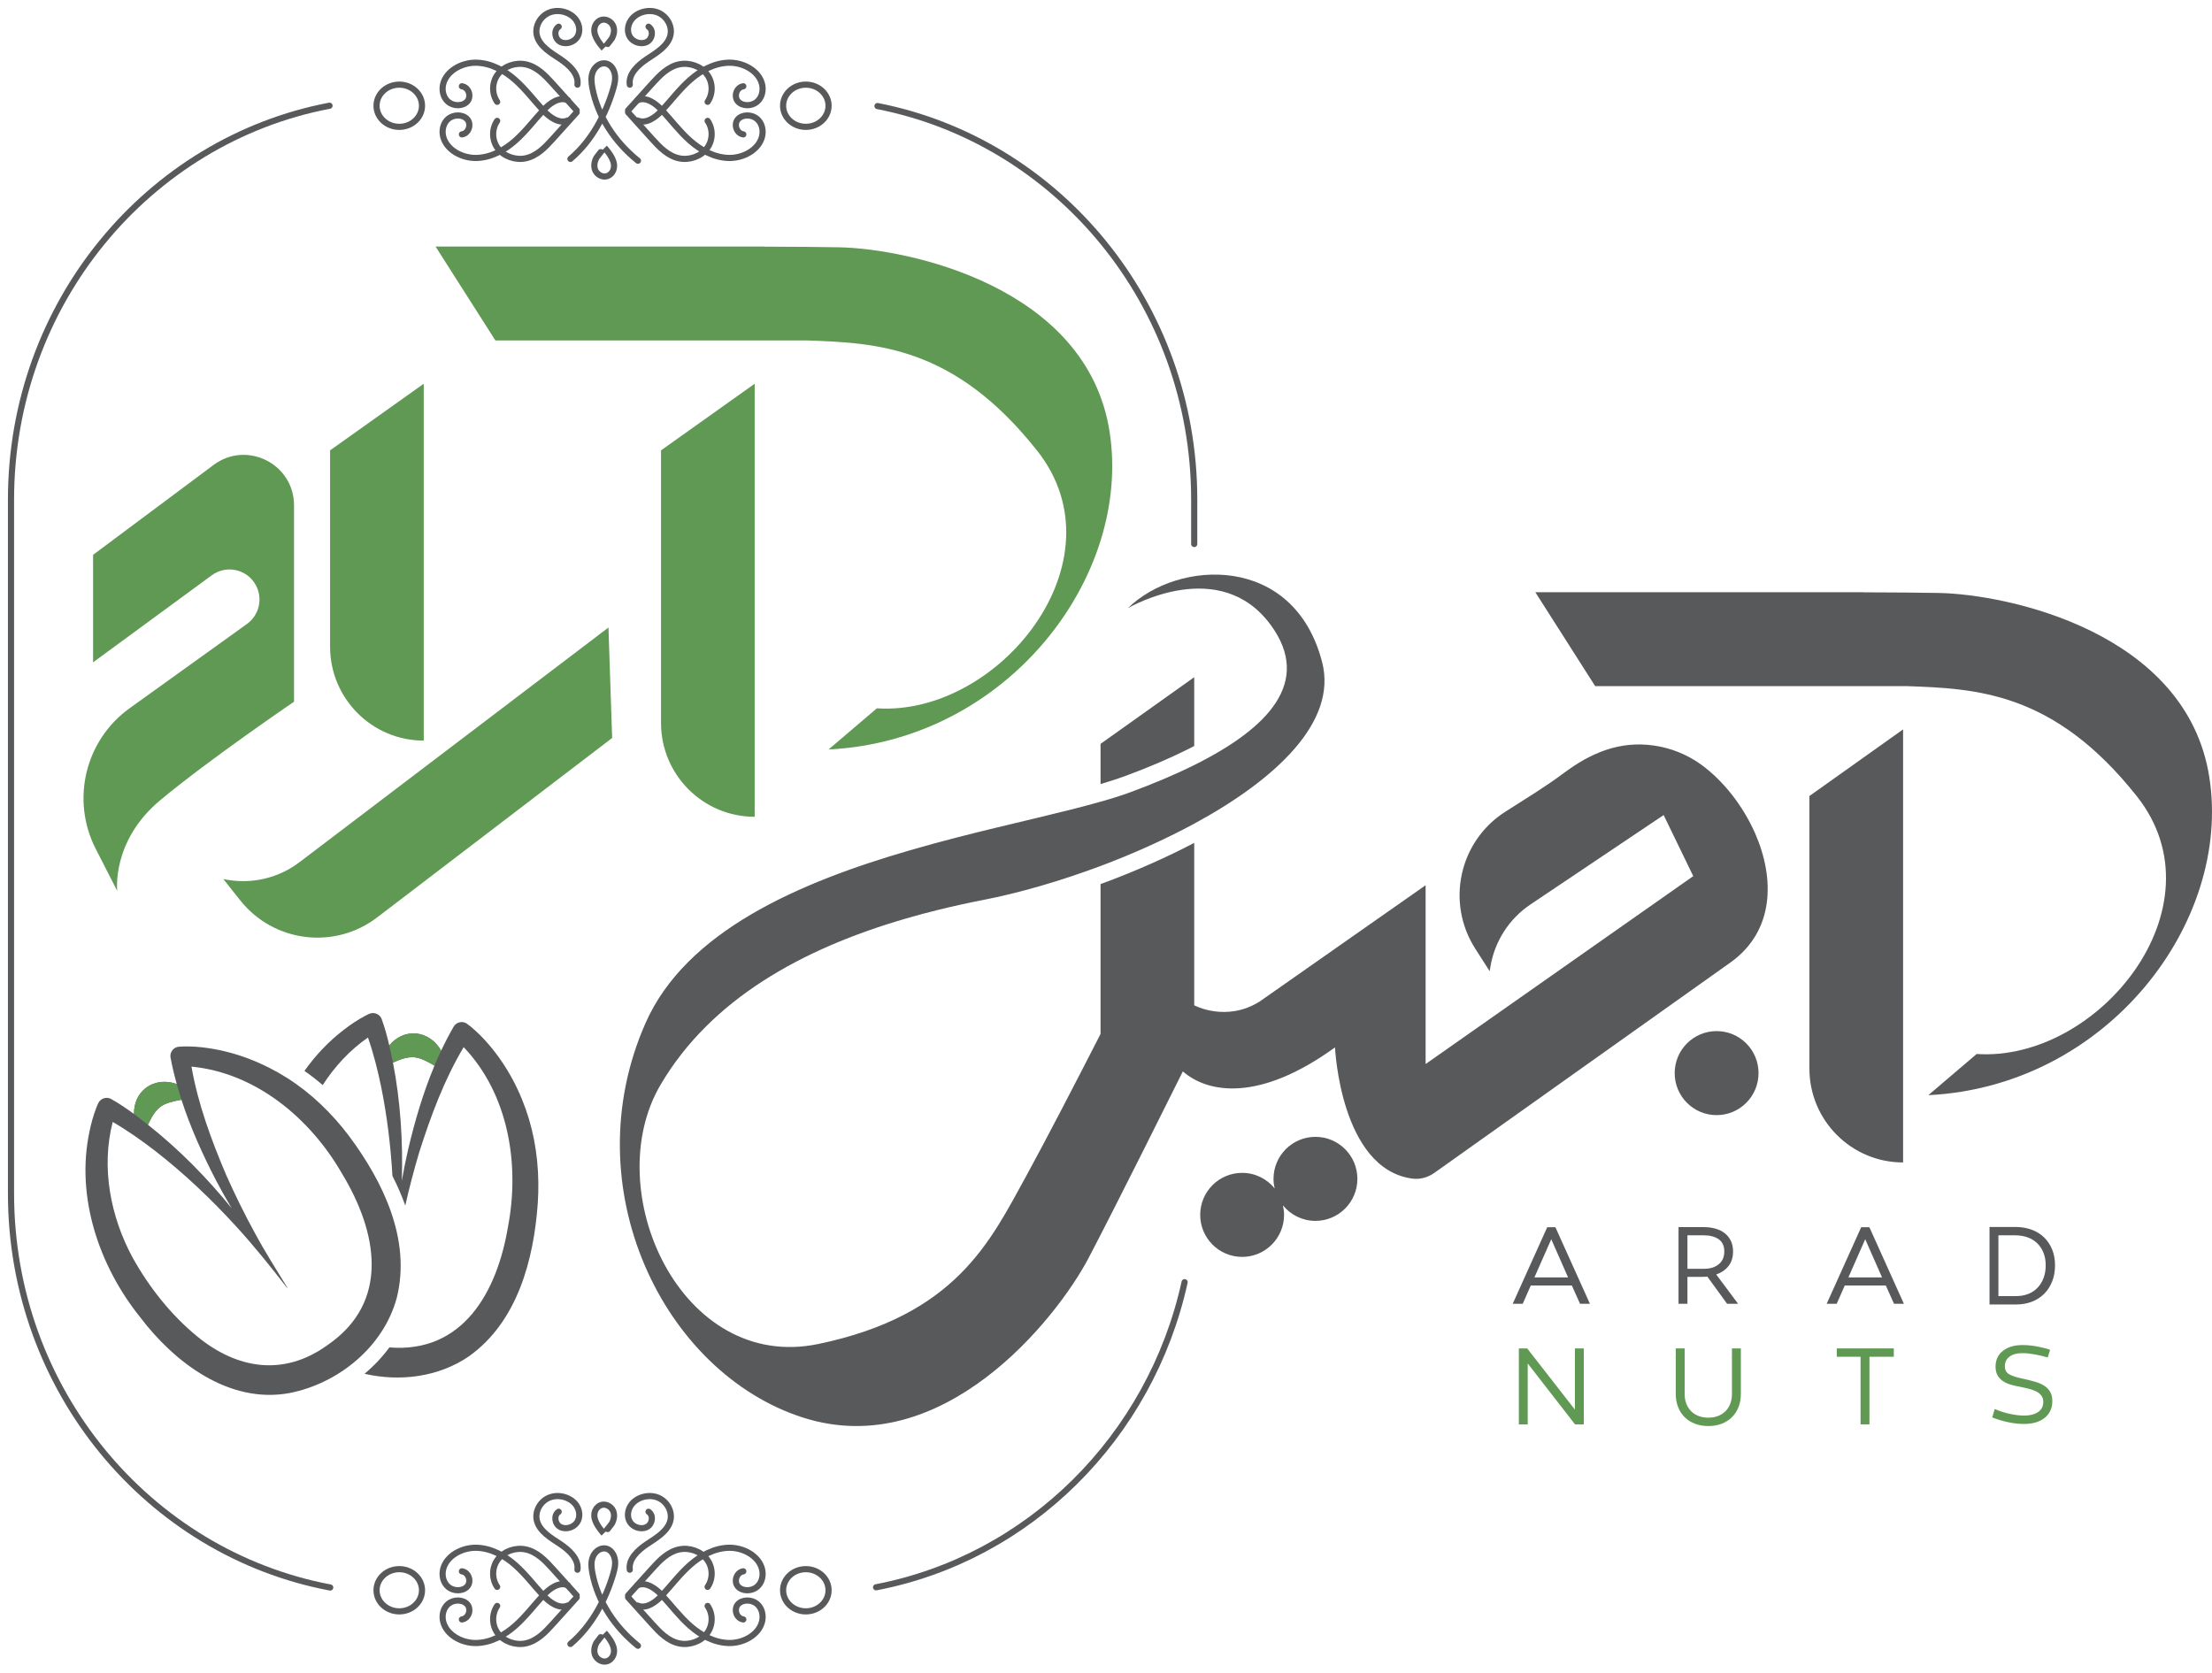 <svg xmlns="http://www.w3.org/2000/svg" width="201" height="152" viewBox="0 0 201 152" fill="none"><path d="M164.417 97.108C164.417 101.82 168.229 105.639 172.93 105.639V66.285L164.417 72.34V97.108Z" fill="#58595B"></path><path d="M107.832 68.143C108.065 68.029 108.293 67.909 108.516 67.795V61.541L100.005 67.599V71.253C100.87 70.998 101.598 70.758 102.212 70.535C104.331 69.75 106.222 68.944 107.832 68.143Z" fill="#58595B"></path><path d="M200.756 70.621C198.683 57.431 182.428 54.007 176.181 53.887C174.449 53.853 172.01 53.837 169.393 53.828C169.388 53.826 169.382 53.823 169.377 53.821H139.514L144.949 62.351H173.215C179.605 62.575 186.638 62.857 194.173 72.365C202.123 82.405 190.666 96.524 179.613 95.783L175.225 99.525C191.483 98.722 202.827 83.818 200.756 70.621Z" fill="#58595B"></path><path d="M155.985 93.702C153.881 93.702 152.175 95.412 152.175 97.521C152.175 99.629 153.881 101.339 155.985 101.339C158.09 101.339 159.795 99.629 159.795 97.521C159.795 95.412 158.09 93.702 155.985 93.702Z" fill="#58595B"></path><path d="M119.532 103.312C117.429 103.312 115.722 105.021 115.722 107.13C115.722 107.428 115.76 107.717 115.824 107.995C115.126 107.136 114.062 106.586 112.87 106.586C110.765 106.586 109.06 108.295 109.06 110.404C109.06 112.513 110.765 114.223 112.87 114.223C114.974 114.223 116.68 112.513 116.68 110.404C116.68 110.107 116.642 109.817 116.578 109.539C117.276 110.399 118.34 110.949 119.532 110.949C121.636 110.949 123.343 109.239 123.343 107.13C123.343 105.021 121.636 103.312 119.532 103.312Z" fill="#58595B"></path><path d="M159.477 75.715C158.373 73.215 156.591 70.949 154.596 69.495C153.341 68.58 151.83 67.969 150.292 67.752C147.162 67.299 144.531 68.433 142.086 70.263C140.385 71.532 138.558 72.632 136.771 73.776C132.591 76.45 131.379 82.006 134.037 86.184L135.363 88.259L135.423 87.899C135.798 85.563 137.124 83.493 139.091 82.18L151.172 74.07L153.863 79.62L129.543 96.696V80.448L114.478 91.004C111.434 92.932 108.516 91.358 108.516 91.358V76.597C106.049 77.894 103.369 79.081 100.548 80.143C100.369 80.214 100.185 80.279 100.005 80.339V93.961C97.847 98.183 95.005 103.673 93.212 106.941C89.984 112.796 86.881 119.529 74.358 122.137C61.837 124.747 54.397 108.145 60.022 98.58C64.566 90.857 72.793 86.233 82.347 83.466C83.293 83.188 84.255 82.932 85.228 82.692C86.592 82.355 87.978 82.049 89.38 81.777C92.554 81.161 96.271 80.094 100.005 78.7C102.912 77.61 105.831 76.303 108.516 74.854C115.923 70.834 121.538 65.606 120.141 60.181C117.592 50.284 107.038 50.818 102.488 55.268C102.787 55.099 110.88 50.48 115.494 56.831C119.228 61.962 115.277 66.161 108.516 69.527C106.755 70.404 104.804 71.221 102.744 71.984C101.94 72.283 101.021 72.572 100.005 72.855C96.505 73.858 91.869 74.838 86.945 76.107C85.521 76.477 84.076 76.865 82.625 77.289C72.576 80.209 62.337 84.631 58.657 92.976C52.071 107.894 60.261 124.747 72.957 128.821C85.646 132.884 96 119.866 98.913 114.332C100.125 112.028 102.016 108.281 103.814 104.708C105.57 101.206 106.641 99.065 107.483 97.366C109.782 99.365 114.451 100.154 121.309 95.182C121.309 95.182 121.798 106.211 128.314 107.105C129.026 107.203 129.749 107.006 130.336 106.587L157.232 87.474C161.248 84.62 161.292 79.843 159.477 75.715Z" fill="#58595B"></path><path d="M139.429 116.087H142.488L140.959 112.617L139.429 116.087ZM138.368 118.481H137.458L140.592 111.527H141.337L144.472 118.481H143.575L142.829 116.822H139.1L138.368 118.481Z" fill="#58595B"></path><path d="M154.864 115.302C155.403 115.302 155.841 115.165 156.178 114.89C156.515 114.616 156.683 114.23 156.683 113.731C156.683 113.225 156.513 112.853 156.171 112.617C155.83 112.38 155.382 112.262 154.826 112.262H153.334V115.302H154.864ZM155.141 116.012C155.057 116.02 154.973 116.026 154.889 116.031C154.804 116.034 154.72 116.036 154.636 116.036H153.334V118.481H152.525V111.515H154.8C155.205 111.515 155.571 111.563 155.9 111.66C156.228 111.758 156.508 111.899 156.74 112.084C156.972 112.27 157.153 112.5 157.284 112.775C157.415 113.05 157.48 113.368 157.48 113.731C157.48 114.255 157.345 114.692 157.075 115.042C156.805 115.393 156.431 115.653 155.951 115.821L157.935 118.481H156.936L155.141 116.012Z" fill="#58595B"></path><path d="M167.959 116.087H171.018L169.489 112.617L167.959 116.087ZM166.898 118.481H165.988L169.122 111.527H169.868L173.002 118.481H172.105L171.359 116.822H167.631L166.898 118.481Z" fill="#58595B"></path><path d="M183.21 117.784C183.598 117.784 183.956 117.722 184.284 117.595C184.613 117.468 184.895 117.284 185.131 117.044C185.367 116.803 185.552 116.509 185.687 116.163C185.822 115.817 185.889 115.424 185.889 114.985C185.889 114.563 185.822 114.183 185.687 113.845C185.552 113.508 185.363 113.221 185.119 112.984C184.874 112.747 184.584 112.568 184.247 112.445C183.909 112.323 183.534 112.262 183.122 112.262H181.592V117.784H183.21ZM183.122 111.502C183.652 111.502 184.141 111.582 184.588 111.742C185.034 111.903 185.416 112.135 185.731 112.44C186.048 112.743 186.294 113.11 186.471 113.541C186.648 113.972 186.736 114.453 186.736 114.985C186.736 115.534 186.648 116.028 186.471 116.467C186.294 116.906 186.05 117.28 185.738 117.588C185.426 117.897 185.055 118.133 184.625 118.298C184.196 118.462 183.724 118.545 183.21 118.545H180.784V111.502H183.122Z" fill="#58595B"></path><path d="M138.014 129.442V122.538H138.772L143.107 128.099V122.538H143.916V129.442H143.12L138.822 123.906V129.442H138.014Z" fill="#609954"></path><path d="M158.188 126.668C158.188 127.116 158.116 127.518 157.973 127.878C157.83 128.236 157.629 128.543 157.373 128.796C157.115 129.049 156.806 129.245 156.443 129.385C156.081 129.524 155.677 129.594 155.23 129.594C154.792 129.594 154.39 129.524 154.023 129.385C153.656 129.245 153.345 129.049 153.088 128.796C152.831 128.543 152.63 128.236 152.488 127.878C152.344 127.518 152.272 127.116 152.272 126.668V122.538H153.081V126.668C153.081 126.997 153.132 127.295 153.233 127.561C153.334 127.827 153.48 128.055 153.669 128.245C153.858 128.434 154.086 128.58 154.352 128.682C154.617 128.783 154.91 128.834 155.23 128.834C155.55 128.834 155.843 128.783 156.109 128.682C156.374 128.58 156.601 128.434 156.791 128.245C156.981 128.055 157.126 127.827 157.227 127.561C157.328 127.295 157.379 126.997 157.379 126.668V122.538H158.188V126.668Z" fill="#609954"></path><path d="M169.874 129.442H169.066V123.298H166.904V122.538H172.086V123.298H169.874V129.442Z" fill="#609954"></path><path d="M186.073 123.361C185.677 123.243 185.272 123.148 184.86 123.076C184.447 123.005 184.08 122.969 183.76 122.969C183.28 122.969 182.896 123.072 182.61 123.279C182.323 123.486 182.18 123.784 182.18 124.172C182.18 124.502 182.313 124.742 182.578 124.894C182.843 125.046 183.271 125.182 183.861 125.3C184.24 125.384 184.592 125.473 184.917 125.566C185.241 125.659 185.519 125.779 185.75 125.927C185.982 126.074 186.163 126.26 186.294 126.484C186.425 126.708 186.49 126.993 186.49 127.339C186.49 127.669 186.427 127.962 186.3 128.219C186.174 128.477 185.997 128.694 185.769 128.872C185.542 129.049 185.27 129.182 184.954 129.271C184.638 129.36 184.291 129.404 183.912 129.404C183.465 129.404 182.989 129.351 182.483 129.246C181.978 129.14 181.493 128.994 181.03 128.809L181.258 128.048C181.712 128.243 182.176 128.39 182.648 128.492C183.119 128.593 183.554 128.643 183.949 128.643C184.455 128.643 184.868 128.538 185.188 128.327C185.508 128.116 185.668 127.808 185.668 127.402C185.668 127.175 185.612 126.984 185.498 126.833C185.384 126.68 185.232 126.556 185.043 126.458C184.853 126.362 184.638 126.281 184.398 126.218C184.158 126.155 183.912 126.097 183.659 126.047C183.381 125.996 183.103 125.935 182.825 125.864C182.547 125.792 182.298 125.69 182.079 125.559C181.86 125.428 181.681 125.253 181.542 125.034C181.403 124.814 181.333 124.535 181.333 124.198C181.333 123.59 181.556 123.11 182.003 122.76C182.45 122.41 183.04 122.235 183.772 122.235C184.21 122.235 184.655 122.277 185.106 122.361C185.557 122.446 185.951 122.547 186.288 122.665L186.073 123.361Z" fill="#609954"></path><path d="M29.747 122.245C25.797 125.101 21.543 124.439 17.895 121.43C15.545 119.506 13.534 116.961 12.059 114.301C10.038 110.581 9.174 106.091 10.242 101.958C11.57 102.727 12.85 103.626 14.061 104.561C16.722 106.623 19.213 108.989 21.485 111.481C23.108 113.257 24.68 115.217 26.149 117.119C26.118 117.068 26.085 117.016 26.054 116.964C26.091 117.011 26.128 117.06 26.165 117.107C25.175 115.479 24.077 113.764 23.171 112.071C22.257 110.413 21.353 108.574 20.581 106.847C19.222 103.651 17.993 100.353 17.4 96.93C23.251 97.498 28.193 101.634 31.07 106.639C34.266 111.907 35.524 118.296 29.747 122.245ZM16.487 99.942C17.311 102.485 18.421 104.94 19.646 107.301C20.089 108.146 20.56 108.979 21.054 109.804C18.793 107.011 16.26 104.444 13.444 102.214C13.738 101.597 14.036 101 14.569 100.586C15.051 100.227 15.772 100.068 16.487 99.942ZM31.727 103.25C30.182 101.194 28.302 99.374 26.132 97.986C23.953 96.602 21.505 95.634 18.948 95.252C18.197 95.139 17.433 95.08 16.67 95.098C16.532 95.099 16.364 95.111 16.202 95.127C15.739 95.198 15.423 95.631 15.494 96.094C15.644 96.911 15.841 97.717 16.061 98.517C15.164 98.177 14.107 98.243 13.298 98.839C12.512 99.404 12.155 100.323 12.18 101.236C11.493 100.738 10.802 100.259 10.044 99.844C9.616 99.65 9.113 99.842 8.92 100.271C8.86 100.41 8.803 100.526 8.763 100.643C8.484 101.355 8.28 102.096 8.129 102.842C6.866 108.791 9.018 115.072 12.726 119.691C15.848 123.816 20.823 127.613 26.314 126.595C30.762 125.72 34.866 122.387 36.058 117.921C37.372 112.638 34.794 107.371 31.727 103.25Z" fill="#58595B"></path><path d="M37.08 104.486C36.865 105.415 36.678 106.356 36.514 107.302C36.622 103.705 36.392 100.099 35.71 96.565C36.33 96.292 36.939 96.042 37.608 96.077C38.206 96.121 38.856 96.469 39.481 96.841C38.447 99.308 37.689 101.895 37.08 104.486ZM48.059 101.672C47.311 99.198 46.086 96.863 44.398 94.902C43.903 94.325 43.363 93.78 42.773 93.295C42.666 93.205 42.532 93.105 42.399 93.01C42.003 92.761 41.481 92.882 41.234 93.28C40.815 93.997 40.438 94.736 40.084 95.485C39.626 94.641 38.782 94 37.782 93.922C36.818 93.837 35.949 94.299 35.373 95.007C35.178 94.18 34.965 93.365 34.663 92.555C34.464 92.129 33.957 91.943 33.532 92.143C33.395 92.21 33.278 92.259 33.171 92.322C32.496 92.678 31.858 93.107 31.258 93.573C29.864 94.635 28.669 95.905 27.666 97.317C28.235 97.717 28.788 98.147 29.323 98.608C30.411 96.922 31.785 95.432 33.436 94.286C33.941 95.737 34.324 97.255 34.632 98.756C35.174 101.41 35.501 104.142 35.66 106.864C36.123 107.773 36.513 108.671 36.827 109.557C37.186 107.956 37.623 106.293 38.082 104.753C39.135 101.443 40.352 98.142 42.133 95.16C46.194 99.418 47.245 105.784 46.164 111.458C45.174 117.425 42.064 122.984 35.385 122.449C34.736 123.326 33.975 124.132 33.124 124.845C36.343 125.584 39.849 125.143 42.594 123.268C47.03 120.126 48.508 114.449 48.869 109.321C49.037 106.752 48.799 104.143 48.059 101.672Z" fill="#58595B"></path><path d="M60.065 65.695C60.065 70.407 63.876 74.226 68.577 74.226V34.873L60.065 40.927V65.695Z" fill="#609954"></path><path d="M38.504 67.302V56.762V52.688V44.283V34.872L34.042 38.047L29.993 40.928V58.767C29.993 63.478 33.803 67.302 38.504 67.302Z" fill="#609954"></path><path d="M27.245 78.329C25.37 79.766 22.982 80.354 20.656 79.952L20.298 79.89L21.828 81.819C24.876 85.66 30.436 86.337 34.313 83.34L55.624 67.065L55.29 57.026L27.245 78.329Z" fill="#609954"></path><path d="M26.719 45.93C26.719 42.158 22.428 39.999 19.41 42.251L8.458 50.422V60.191L19.244 52.279C20.581 51.298 22.474 51.73 23.256 53.193C23.902 54.403 23.553 55.904 22.441 56.703L11.779 64.361C7.74 67.264 6.427 72.691 8.691 77.125L10.655 80.969C10.655 80.969 10.106 76.428 14.568 72.713C19.03 68.998 26.719 63.769 26.719 63.769V45.93Z" fill="#609954"></path><path d="M100.822 39.206C98.749 26.016 82.493 22.592 76.246 22.472C74.514 22.439 72.075 22.422 69.458 22.414C69.454 22.411 69.448 22.409 69.443 22.406H39.58L45.014 30.936H73.281C79.671 31.16 86.703 31.442 94.239 40.95C102.189 50.99 90.732 65.11 79.679 64.369L75.29 68.11C91.549 67.307 102.893 52.404 100.822 39.206Z" fill="#609954"></path><path fill-rule="evenodd" clip-rule="evenodd" d="M16.061 98.517C15.164 98.177 14.107 98.243 13.298 98.839C12.512 99.404 12.155 100.323 12.181 101.236L13.444 102.214C13.738 101.597 14.036 101 14.569 100.586C15.052 100.227 15.772 100.068 16.488 99.942L16.061 98.517Z" fill="#609954"></path><path fill-rule="evenodd" clip-rule="evenodd" d="M35.71 96.565C36.329 96.292 36.939 96.042 37.608 96.077C38.2 96.121 38.862 96.473 39.481 96.841C39.697 96.308 39.907 95.853 40.088 95.477C39.627 94.647 38.771 93.999 37.782 93.922C36.818 93.837 35.949 94.299 35.373 95.007L35.71 96.565Z" fill="#609954"></path><path d="M30.006 144.267C13.505 141.159 1 126.309 1 108.459V45.404C1 27.577 13.473 12.742 29.943 9.607" stroke="#58595B" stroke-width="0.559" stroke-linecap="round" stroke-linejoin="round"></path><path d="M79.736 9.638C96.125 12.839 108.516 27.634 108.516 45.402V49.436M107.643 116.52C104.543 130.601 93.501 141.587 79.607 144.247" stroke="#58595B" stroke-width="0.559" stroke-linecap="round" stroke-linejoin="round"></path><path d="M57.075 10.027C57.801 9.223 58.527 8.418 59.252 7.613C59.934 6.859 60.691 6.059 61.726 5.846C62.655 5.655 63.691 6.028 64.238 6.752C64.785 7.476 64.811 8.507 64.3 9.253" stroke="#58595B" stroke-width="0.559" stroke-linecap="round" stroke-linejoin="round"></path><path d="M57.075 10.21C57.801 11.015 58.527 11.819 59.252 12.624C59.934 13.378 60.691 14.177 61.726 14.39C62.655 14.582 63.691 14.208 64.238 13.485C64.785 12.761 64.811 11.73 64.3 10.984" stroke="#58595B" stroke-width="0.559" stroke-linecap="round" stroke-linejoin="round"></path><path d="M52.402 10.21C51.676 11.015 50.951 11.819 50.225 12.624C49.544 13.378 48.787 14.177 47.751 14.39C46.822 14.582 45.786 14.208 45.239 13.485C44.693 12.761 44.667 11.73 45.177 10.984" stroke="#58595B" stroke-width="0.559" stroke-linecap="round" stroke-linejoin="round"></path><path d="M52.402 10.027C51.676 9.223 50.951 8.418 50.225 7.613C49.544 6.859 48.787 6.059 47.751 5.846C46.822 5.655 45.786 6.028 45.239 6.752C44.693 7.476 44.667 8.507 45.177 9.253" stroke="#58595B" stroke-width="0.559" stroke-linecap="round" stroke-linejoin="round"></path><path d="M57.92 10.945C58.695 11.291 59.556 10.674 60.117 10.069C60.984 9.136 61.743 8.112 62.705 7.262C63.666 6.413 64.887 5.733 66.213 5.699C67.541 5.666 68.942 6.434 69.243 7.634C69.388 8.208 69.248 8.87 68.774 9.263C68.3 9.656 67.476 9.676 67.064 9.226C66.654 8.776 66.915 7.929 67.543 7.84" stroke="#58595B" stroke-width="0.559" stroke-linecap="round" stroke-linejoin="round"></path><path d="M57.92 9.108C58.695 8.762 59.556 9.379 60.117 9.984C60.984 10.917 61.743 11.941 62.705 12.791C63.666 13.641 64.887 14.32 66.213 14.354C67.541 14.387 68.942 13.619 69.243 12.419C69.388 11.845 69.248 11.184 68.774 10.79C68.3 10.397 67.476 10.377 67.064 10.827C66.654 11.277 66.915 12.124 67.543 12.213" stroke="#58595B" stroke-width="0.559" stroke-linecap="round" stroke-linejoin="round"></path><path d="M51.596 10.945C50.821 11.291 49.96 10.674 49.398 10.069C48.531 9.136 47.772 8.112 46.811 7.262C45.85 6.413 44.629 5.733 43.302 5.699C41.975 5.666 40.573 6.434 40.272 7.634C40.128 8.208 40.267 8.87 40.741 9.263C41.215 9.656 42.04 9.676 42.451 9.226C42.862 8.776 42.6 7.929 41.972 7.84" stroke="#58595B" stroke-width="0.559" stroke-linecap="round" stroke-linejoin="round"></path><path d="M51.596 9.108C50.821 8.762 49.96 9.379 49.398 9.984C48.531 10.917 47.772 11.941 46.811 12.791C45.85 13.641 44.629 14.32 43.302 14.354C41.975 14.387 40.573 13.619 40.272 12.419C40.128 11.845 40.267 11.184 40.741 10.79C41.215 10.397 42.04 10.377 42.451 10.827C42.862 11.277 42.6 12.124 41.972 12.213" stroke="#58595B" stroke-width="0.559" stroke-linecap="round" stroke-linejoin="round"></path><path d="M51.833 14.441C53.77 12.807 55.031 10.405 55.715 8.091C55.87 7.567 55.993 7.001 55.798 6.488C55.376 5.387 54.223 5.619 53.859 6.555C53.684 7.009 53.736 7.509 53.826 7.984C54.313 10.563 55.847 12.896 57.969 14.603" stroke="#58595B" stroke-width="0.559" stroke-linecap="round" stroke-linejoin="round"></path><path d="M52.471 7.692C52.61 6.73 51.739 5.913 50.888 5.35C50.036 4.786 49.054 4.208 48.795 3.268C48.566 2.438 49.065 1.487 49.912 1.142C50.758 0.798 51.85 1.1 52.353 1.82C52.675 2.279 52.749 2.908 52.445 3.378C52.142 3.848 51.427 4.079 50.914 3.807C50.401 3.535 50.292 2.753 50.766 2.426" stroke="#58595B" stroke-width="0.559" stroke-linecap="round" stroke-linejoin="round"></path><path d="M57.228 7.692C57.088 6.73 57.961 5.913 58.812 5.35C59.663 4.786 60.645 4.208 60.904 3.268C61.133 2.438 60.633 1.487 59.788 1.142C58.942 0.798 57.85 1.1 57.346 1.82C57.025 2.279 56.95 2.908 57.254 3.378C57.558 3.848 58.273 4.079 58.785 3.807C59.298 3.535 59.407 2.753 58.933 2.426" stroke="#58595B" stroke-width="0.559" stroke-linecap="round" stroke-linejoin="round"></path><path d="M54.868 4.406C54.393 3.843 53.768 3.066 54.096 2.31C54.204 2.06 54.435 1.849 54.719 1.793C55.14 1.711 55.576 2 55.723 2.375C55.87 2.745 55.783 3.169 55.592 3.51C55.542 3.599 54.878 4.417 54.868 4.406Z" stroke="#58595B" stroke-width="0.559" stroke-linecap="round" stroke-linejoin="round"></path><path d="M54.933 13.416C55.408 13.979 56.033 14.756 55.706 15.512C55.597 15.761 55.366 15.973 55.082 16.029C54.661 16.111 54.225 15.822 54.078 15.447C53.931 15.077 54.019 14.653 54.21 14.311C54.259 14.223 54.924 13.405 54.933 13.416Z" stroke="#58595B" stroke-width="0.559" stroke-linecap="round" stroke-linejoin="round"></path><path d="M34.215 9.61C34.215 8.551 35.14 7.692 36.281 7.692C37.422 7.692 38.347 8.551 38.347 9.61C38.347 10.669 37.422 11.528 36.281 11.528C35.14 11.528 34.215 10.669 34.215 9.61Z" stroke="#58595B" stroke-width="0.559" stroke-linecap="round" stroke-linejoin="round"></path><path d="M71.158 9.61C71.158 8.551 72.083 7.692 73.224 7.692C74.365 7.692 75.29 8.551 75.29 9.61C75.29 10.669 74.365 11.528 73.224 11.528C72.083 11.528 71.158 10.669 71.158 9.61Z" stroke="#58595B" stroke-width="0.559" stroke-linecap="round" stroke-linejoin="round"></path><path d="M57.075 144.984C57.801 144.179 58.527 143.375 59.252 142.57C59.934 141.816 60.691 141.017 61.726 140.804C62.655 140.612 63.691 140.986 64.238 141.709C64.785 142.432 64.811 143.463 64.3 144.21" stroke="#58595B" stroke-width="0.559" stroke-linecap="round" stroke-linejoin="round"></path><path d="M57.075 145.168C57.801 145.972 58.527 146.776 59.252 147.581C59.934 148.336 60.691 149.134 61.726 149.348C62.655 149.539 63.691 149.166 64.238 148.442C64.785 147.719 64.811 146.688 64.3 145.941" stroke="#58595B" stroke-width="0.559" stroke-linecap="round" stroke-linejoin="round"></path><path d="M52.402 145.168C51.676 145.972 50.951 146.776 50.225 147.581C49.544 148.336 48.787 149.134 47.751 149.348C46.822 149.539 45.786 149.166 45.239 148.442C44.693 147.719 44.667 146.688 45.177 145.941" stroke="#58595B" stroke-width="0.559" stroke-linecap="round" stroke-linejoin="round"></path><path d="M52.402 144.984C51.676 144.179 50.951 143.375 50.225 142.57C49.544 141.816 48.787 141.017 47.751 140.804C46.822 140.612 45.786 140.986 45.239 141.709C44.693 142.432 44.667 143.463 45.177 144.21" stroke="#58595B" stroke-width="0.559" stroke-linecap="round" stroke-linejoin="round"></path><path d="M57.92 145.902C58.695 146.248 59.556 145.631 60.117 145.026C60.984 144.093 61.743 143.069 62.705 142.219C63.666 141.37 64.887 140.69 66.213 140.656C67.541 140.623 68.942 141.391 69.243 142.591C69.388 143.166 69.248 143.827 68.774 144.22C68.3 144.613 67.476 144.633 67.064 144.183C66.654 143.733 66.915 142.887 67.543 142.797" stroke="#58595B" stroke-width="0.559" stroke-linecap="round" stroke-linejoin="round"></path><path d="M57.92 144.065C58.695 143.719 59.556 144.337 60.117 144.941C60.984 145.874 61.743 146.898 62.705 147.748C63.666 148.598 64.887 149.278 66.213 149.311C67.541 149.345 68.942 148.576 69.243 147.376C69.388 146.802 69.248 146.141 68.774 145.748C68.3 145.354 67.476 145.334 67.064 145.784C66.654 146.234 66.915 147.081 67.543 147.17" stroke="#58595B" stroke-width="0.559" stroke-linecap="round" stroke-linejoin="round"></path><path d="M51.596 145.902C50.821 146.248 49.96 145.631 49.398 145.026C48.531 144.093 47.772 143.069 46.811 142.219C45.85 141.37 44.629 140.69 43.302 140.656C41.975 140.623 40.573 141.391 40.272 142.591C40.128 143.166 40.267 143.827 40.741 144.22C41.215 144.613 42.04 144.633 42.451 144.183C42.862 143.733 42.6 142.887 41.972 142.797" stroke="#58595B" stroke-width="0.559" stroke-linecap="round" stroke-linejoin="round"></path><path d="M51.596 144.065C50.821 143.719 49.96 144.337 49.398 144.941C48.531 145.874 47.772 146.898 46.811 147.748C45.85 148.598 44.629 149.278 43.302 149.311C41.975 149.345 40.573 148.576 40.272 147.376C40.128 146.802 40.267 146.141 40.741 145.748C41.215 145.354 42.04 145.334 42.451 145.784C42.862 146.234 42.6 147.081 41.972 147.17" stroke="#58595B" stroke-width="0.559" stroke-linecap="round" stroke-linejoin="round"></path><path d="M51.833 149.398C53.77 147.764 55.031 145.363 55.715 143.048C55.87 142.524 55.993 141.958 55.798 141.445C55.376 140.344 54.223 140.577 53.859 141.512C53.684 141.966 53.736 142.466 53.826 142.941C54.313 145.521 55.847 147.853 57.969 149.56" stroke="#58595B" stroke-width="0.559" stroke-linecap="round" stroke-linejoin="round"></path><path d="M52.471 142.649C52.61 141.688 51.739 140.871 50.888 140.307C50.036 139.743 49.054 139.166 48.795 138.226C48.566 137.395 49.065 136.444 49.912 136.099C50.758 135.755 51.85 136.058 52.353 136.777C52.675 137.236 52.749 137.865 52.445 138.335C52.142 138.805 51.427 139.036 50.914 138.764C50.401 138.492 50.292 137.71 50.766 137.383" stroke="#58595B" stroke-width="0.559" stroke-linecap="round" stroke-linejoin="round"></path><path d="M57.228 142.649C57.088 141.688 57.961 140.871 58.812 140.307C59.663 139.743 60.645 139.166 60.904 138.226C61.133 137.395 60.633 136.444 59.788 136.099C58.942 135.755 57.85 136.058 57.346 136.777C57.025 137.236 56.95 137.865 57.254 138.335C57.558 138.805 58.273 139.036 58.785 138.764C59.298 138.492 59.407 137.71 58.933 137.383" stroke="#58595B" stroke-width="0.559" stroke-linecap="round" stroke-linejoin="round"></path><path d="M54.868 139.363C54.393 138.8 53.768 138.023 54.096 137.267C54.204 137.017 54.435 136.806 54.719 136.75C55.14 136.667 55.576 136.956 55.723 137.332C55.87 137.702 55.783 138.126 55.592 138.467C55.542 138.556 54.878 139.374 54.868 139.363Z" stroke="#58595B" stroke-width="0.559" stroke-linecap="round" stroke-linejoin="round"></path><path d="M54.933 148.373C55.408 148.936 56.033 149.713 55.706 150.469C55.597 150.719 55.366 150.93 55.082 150.986C54.661 151.068 54.225 150.779 54.078 150.404C53.931 150.034 54.019 149.61 54.21 149.269C54.259 149.18 54.924 148.362 54.933 148.373Z" stroke="#58595B" stroke-width="0.559" stroke-linecap="round" stroke-linejoin="round"></path><path d="M34.215 144.517C34.215 143.458 35.14 142.599 36.281 142.599C37.422 142.599 38.347 143.458 38.347 144.517C38.347 145.576 37.422 146.435 36.281 146.435C35.14 146.435 34.215 145.576 34.215 144.517Z" stroke="#58595B" stroke-width="0.559" stroke-linecap="round" stroke-linejoin="round"></path><path d="M71.158 144.517C71.158 143.458 72.083 142.599 73.224 142.599C74.365 142.599 75.29 143.458 75.29 144.517C75.29 145.576 74.365 146.435 73.224 146.435C72.083 146.435 71.158 145.576 71.158 144.517Z" stroke="#58595B" stroke-width="0.559" stroke-linecap="round" stroke-linejoin="round"></path></svg>
